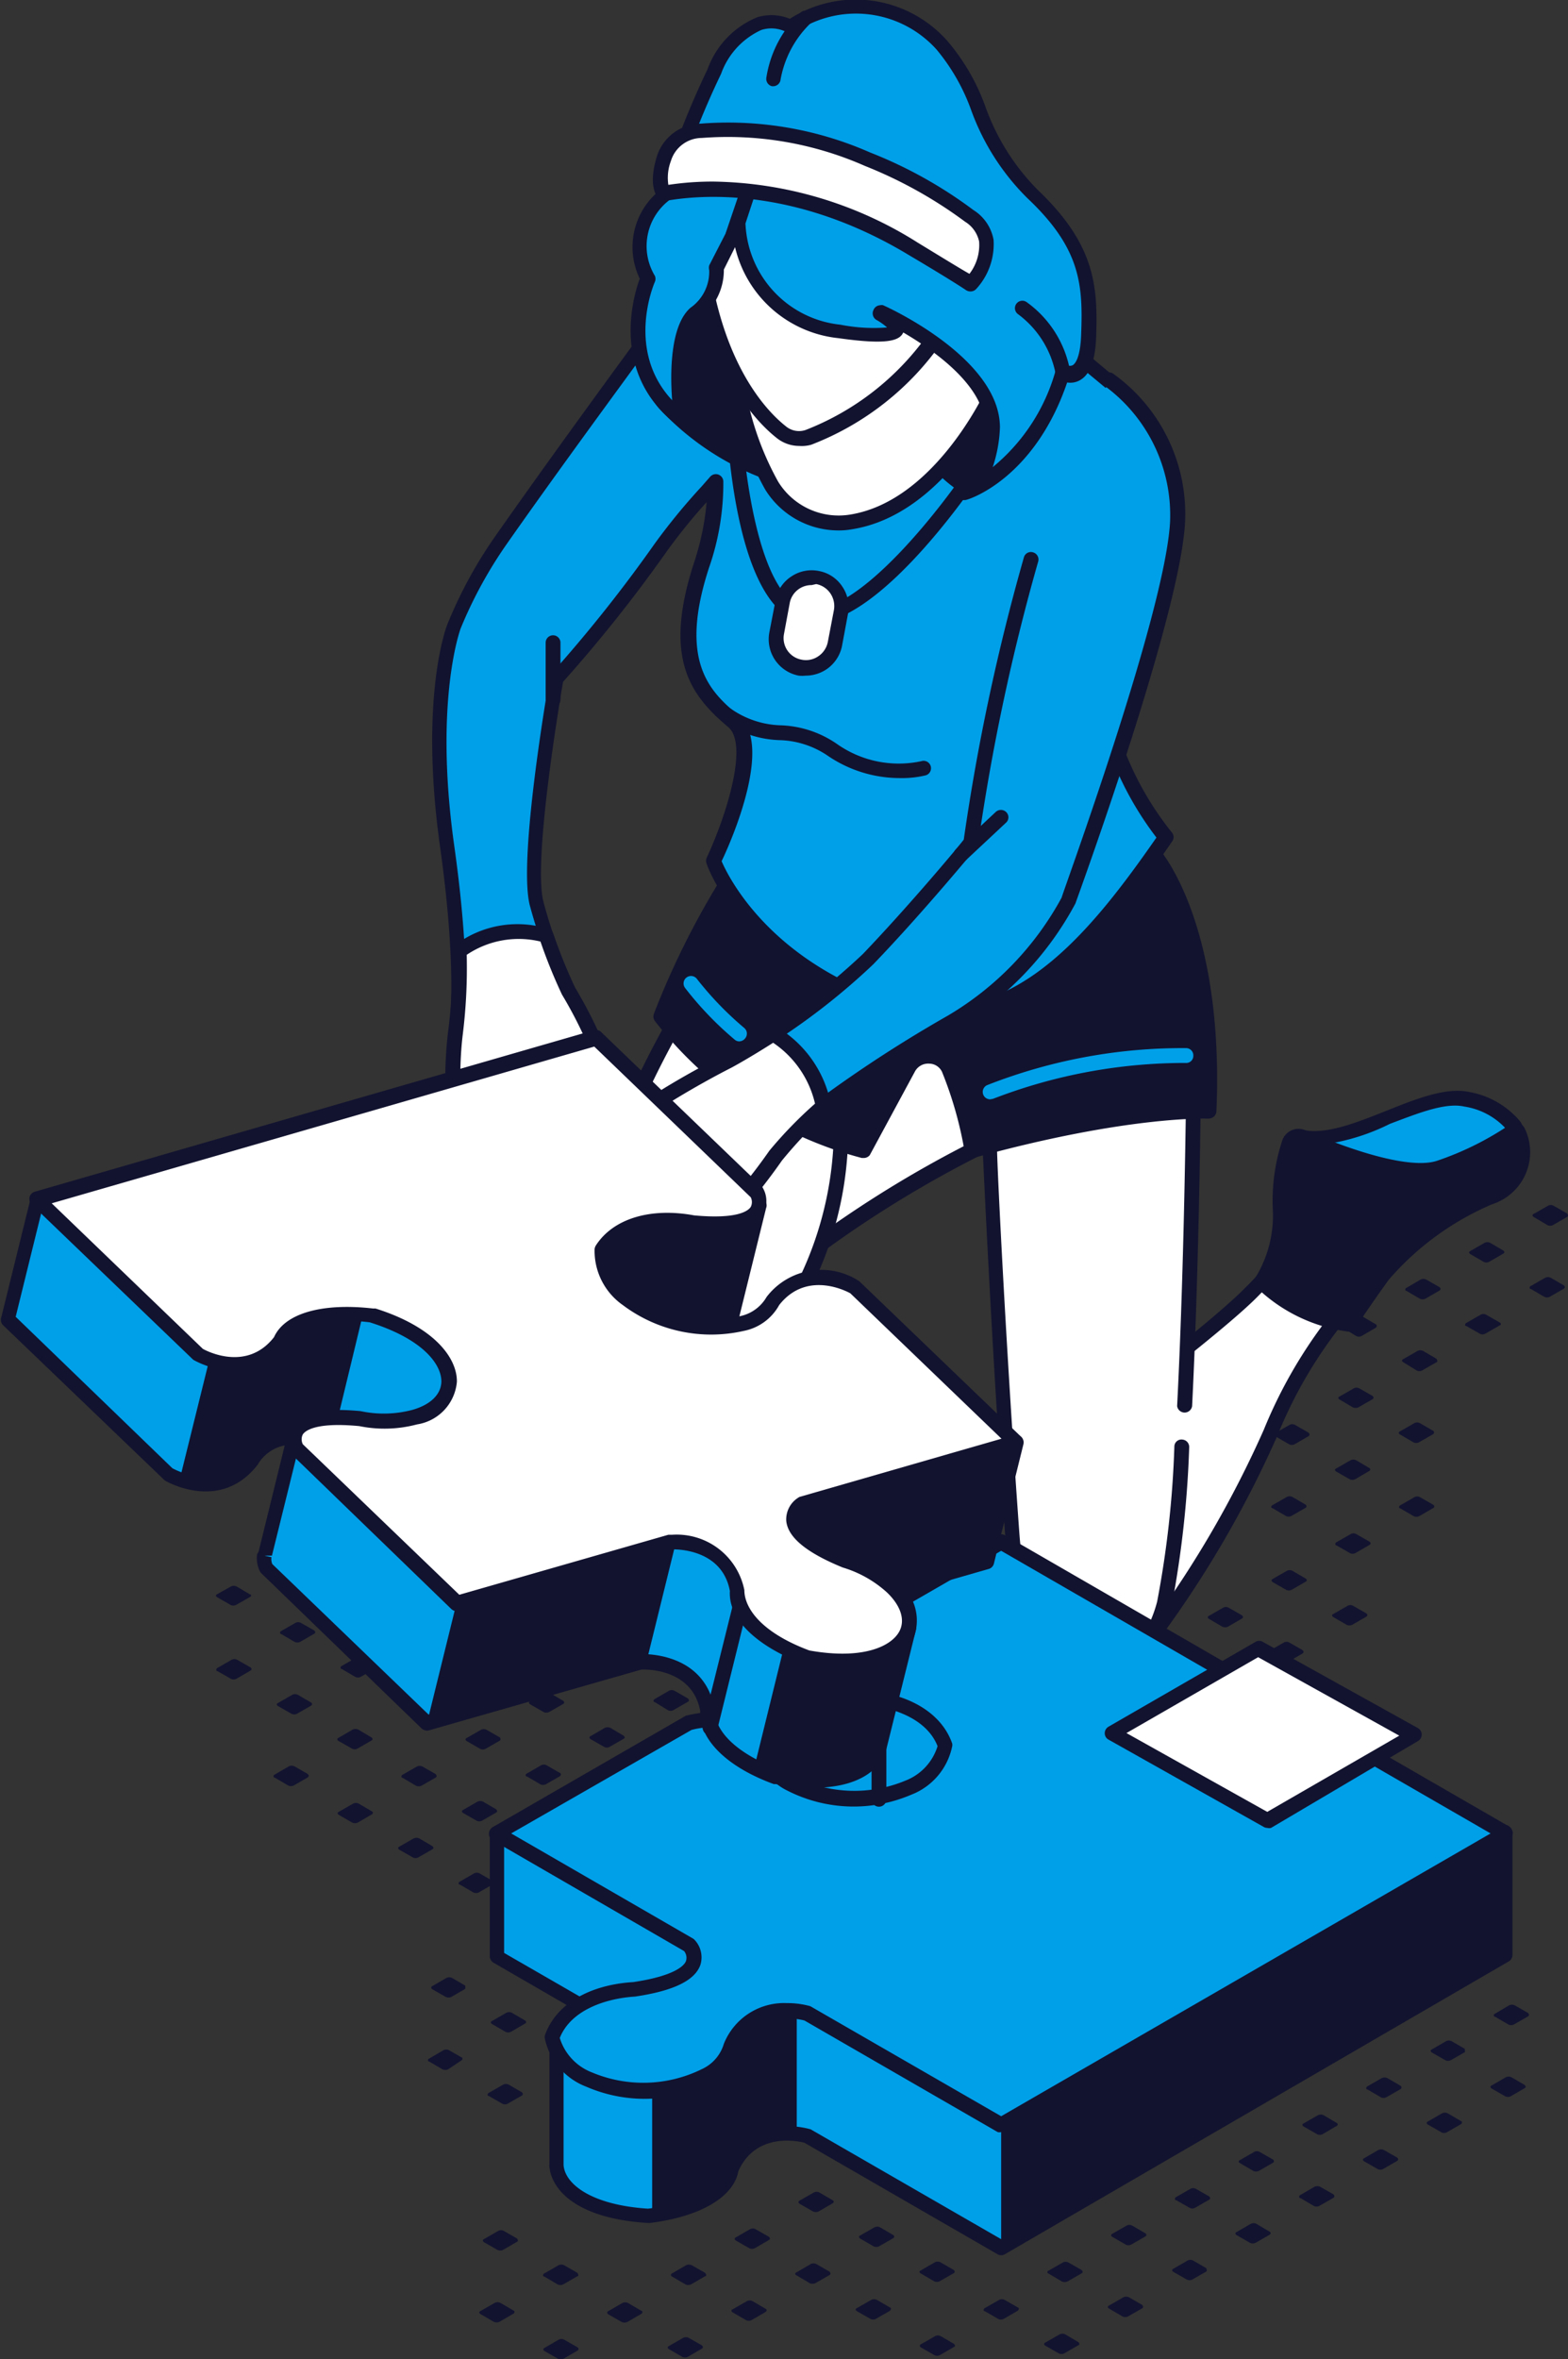 <svg xmlns="http://www.w3.org/2000/svg" width="90.98" height="136.81" viewBox="0 0 90.98 136.81"><rect x="0" y="0" width="90.98" height="136.81" fill="#333333" stroke="none"/><defs><style>.cls-1{fill:#12132f;}.cls-2{fill:#00a0e9;}.cls-3{fill:#fff;}</style></defs><g id="レイヤー_2" data-name="レイヤー 2"><g id="レイヤー_1-2" data-name="レイヤー 1"><path class="cls-1" d="M48.31,127.77l-.81.47a.39.39,0,0,1-.33,0l-.77-.44c-.09-.06-.1-.14,0-.19l.82-.47a.36.36,0,0,1,.32,0l.77.45C48.39,127.63,48.4,127.72,48.31,127.77Z"/><path class="cls-1" d="M44.61,129.9l-.81.47a.35.35,0,0,1-.33,0l-.77-.44c-.09-.06-.1-.14,0-.19l.82-.47a.33.33,0,0,1,.32,0l.77.44C44.69,129.77,44.7,129.85,44.61,129.9Z"/><path class="cls-1" d="M51.83,129.79l-.82.47a.35.35,0,0,1-.33,0l-.76-.44c-.1-.06-.11-.14,0-.19l.82-.47a.36.36,0,0,1,.32,0l.77.45C51.9,129.66,51.91,129.75,51.83,129.79Z"/><path class="cls-1" d="M48.13,131.93l-.82.47a.38.38,0,0,1-.33,0l-.76-.45c-.1-.05-.11-.14,0-.18l.82-.48a.36.36,0,0,1,.32,0l.77.44C48.2,131.8,48.21,131.88,48.13,131.93Z"/><path class="cls-1" d="M55.34,131.82l-.82.47a.36.36,0,0,1-.32,0l-.77-.45c-.1-.05-.11-.14,0-.18l.81-.47a.35.35,0,0,1,.33,0l.76.44C55.41,131.69,55.42,131.77,55.34,131.82Z"/><path class="cls-1" d="M51.64,134l-.82.47a.33.33,0,0,1-.32,0l-.77-.44c-.1-.05-.11-.14,0-.19l.82-.47a.35.35,0,0,1,.33,0l.76.44C51.71,133.83,51.72,133.91,51.64,134Z"/><path class="cls-1" d="M27,115.33l-.81.47a.39.39,0,0,1-.33,0l-.77-.44c-.09-.06-.1-.14,0-.19l.81-.47a.38.38,0,0,1,.33,0l.77.45C27,115.19,27,115.28,27,115.33Z"/><path class="cls-1" d="M30.46,117.35l-.81.47a.35.35,0,0,1-.33,0l-.76-.44c-.1-.06-.11-.14,0-.19l.82-.47a.36.36,0,0,1,.32,0l.77.45C30.54,117.22,30.55,117.31,30.46,117.35Z"/><path class="cls-1" d="M26.76,119.49,26,120a.38.38,0,0,1-.33,0l-.76-.45c-.1,0-.11-.14,0-.18l.82-.48a.36.36,0,0,1,.32,0l.77.44C26.84,119.36,26.85,119.44,26.76,119.49Z"/><path class="cls-1" d="M30.28,121.52l-.82.47a.33.33,0,0,1-.32,0l-.77-.44c-.1,0-.11-.14,0-.19l.82-.47a.35.35,0,0,1,.33,0l.76.44C30.35,121.39,30.36,121.47,30.28,121.52Z"/><path class="cls-1" d="M59.05,134l-.81.47a.35.35,0,0,1-.33,0l-.76-.44c-.1,0-.11-.14,0-.19l.82-.47a.33.33,0,0,1,.32,0l.77.44C59.13,133.83,59.14,133.92,59.05,134Z"/><path class="cls-1" d="M55.35,136.1l-.81.47a.35.35,0,0,1-.33,0l-.77-.44c-.09-.06-.1-.14,0-.19l.82-.47a.36.36,0,0,1,.32,0l.77.45C55.43,136,55.44,136.06,55.35,136.1Z"/><path class="cls-1" d="M62.76,131.83l-.82.47a.38.38,0,0,1-.33,0l-.76-.45c-.1-.05-.11-.14,0-.18l.82-.47a.33.33,0,0,1,.32,0l.77.44C62.83,131.7,62.84,131.78,62.76,131.83Z"/><path class="cls-1" d="M66.46,129.69l-.82.47a.35.35,0,0,1-.33,0l-.76-.44c-.1-.06-.11-.14,0-.19l.82-.47a.36.36,0,0,1,.32,0l.77.45C66.53,129.56,66.54,129.65,66.46,129.69Z"/><path class="cls-1" d="M70.16,127.56l-.82.47a.33.33,0,0,1-.32,0l-.77-.44c-.1,0-.11-.14,0-.19l.82-.47a.33.33,0,0,1,.32,0l.77.44C70.23,127.43,70.24,127.51,70.16,127.56Z"/><path class="cls-1" d="M73.86,125.42l-.82.47a.36.36,0,0,1-.32,0l-.77-.45c-.1-.05-.11-.13,0-.18l.82-.47a.33.33,0,0,1,.32,0l.77.44C73.93,125.29,73.94,125.37,73.86,125.42Z"/><path class="cls-1" d="M77.56,123.28l-.82.48a.36.36,0,0,1-.32,0l-.77-.44c-.1-.06-.11-.14,0-.19l.82-.47a.38.38,0,0,1,.33,0l.76.45C77.63,123.15,77.64,123.24,77.56,123.28Z"/><path class="cls-1" d="M81.26,121.15l-.82.47a.36.36,0,0,1-.32,0l-.77-.45c-.1,0-.11-.14,0-.19l.82-.47a.39.39,0,0,1,.33,0l.76.44C81.33,121,81.34,121.1,81.26,121.15Z"/><path class="cls-1" d="M85,119l-.82.47a.36.36,0,0,1-.32,0l-.77-.44c-.1-.06-.11-.14,0-.19l.81-.47a.35.35,0,0,1,.33,0l.76.44C85,118.88,85,119,85,119Z"/><path class="cls-1" d="M62.57,136l-.82.47a.36.36,0,0,1-.32,0l-.77-.44c-.1-.06-.11-.14,0-.19l.82-.47a.38.38,0,0,1,.33,0l.76.45C62.64,135.86,62.65,136,62.57,136Z"/><path class="cls-1" d="M66.27,133.86l-.82.47a.36.36,0,0,1-.32,0l-.77-.45c-.1-.05-.11-.14,0-.19l.82-.47a.39.39,0,0,1,.33,0l.76.44C66.34,133.73,66.35,133.81,66.27,133.86Z"/><path class="cls-1" d="M70,131.72l-.82.47a.36.36,0,0,1-.32,0l-.77-.44c-.1-.06-.11-.14,0-.19l.81-.47a.35.35,0,0,1,.33,0l.76.44C70,131.59,70.05,131.67,70,131.72Z"/><path class="cls-1" d="M30,130l-.81.47a.38.38,0,0,1-.33,0l-.77-.44c-.09-.06-.1-.14,0-.19l.82-.47a.33.33,0,0,1,.32,0l.77.44C30.06,129.87,30.07,130,30,130Z"/><path class="cls-1" d="M33.5,132l-.82.47a.38.38,0,0,1-.33,0l-.76-.45c-.1,0-.11-.14,0-.19l.82-.47a.36.36,0,0,1,.32,0l.77.44C33.57,131.9,33.58,132,33.5,132Z"/><path class="cls-1" d="M29.79,134.17l-.81.47a.39.39,0,0,1-.33,0l-.76-.44c-.1-.06-.11-.14,0-.19l.82-.47a.36.36,0,0,1,.32,0l.77.45C29.87,134,29.88,134.12,29.79,134.17Z"/><path class="cls-1" d="M37.21,134.18l-.81.47a.39.39,0,0,1-.33,0l-.77-.44c-.09-.06-.1-.14,0-.19l.81-.47a.38.38,0,0,1,.33,0l.77.45C37.29,134,37.3,134.13,37.21,134.18Z"/><path class="cls-1" d="M33.51,136.31l-.81.47a.38.38,0,0,1-.33,0l-.77-.44c-.09-.06-.1-.14,0-.19l.81-.47a.35.35,0,0,1,.33,0l.77.44C33.58,136.18,33.6,136.26,33.51,136.31Z"/><path class="cls-1" d="M40.91,132l-.81.47a.38.38,0,0,1-.33,0l-.77-.45c-.09-.05-.1-.14,0-.19l.81-.47a.39.39,0,0,1,.33,0l.77.44C41,131.91,41,132,40.91,132Z"/><path class="cls-1" d="M40.72,136.2l-.81.47a.35.35,0,0,1-.33,0l-.76-.44c-.1-.06-.11-.14,0-.19l.82-.47a.36.36,0,0,1,.32,0l.77.44C40.8,136.07,40.81,136.15,40.72,136.2Z"/><path class="cls-1" d="M44.42,134.07l-.81.47a.35.35,0,0,1-.33,0l-.76-.44c-.1-.06-.11-.14,0-.19l.82-.47a.36.36,0,0,1,.32,0l.77.45C44.5,133.93,44.51,134,44.42,134.07Z"/><path class="cls-1" d="M73.67,129.59l-.82.47a.36.36,0,0,1-.32,0l-.77-.44c-.1-.06-.11-.14,0-.19l.81-.47a.38.38,0,0,1,.33,0l.76.45C73.74,129.45,73.75,129.54,73.67,129.59Z"/><path class="cls-1" d="M77.37,127.45l-.82.47a.36.36,0,0,1-.32,0l-.77-.45c-.1,0-.11-.14,0-.19l.81-.47a.39.39,0,0,1,.33,0l.77.44C77.44,127.32,77.45,127.4,77.37,127.45Z"/><path class="cls-1" d="M81.07,125.31l-.82.47a.33.33,0,0,1-.32,0l-.77-.44c-.1-.06-.11-.14,0-.19l.81-.47a.38.38,0,0,1,.33,0l.77.44C81.14,125.18,81.15,125.26,81.07,125.31Z"/><path class="cls-1" d="M84.77,123.18l-.82.47a.33.33,0,0,1-.32,0l-.77-.44c-.1-.06-.11-.14,0-.19l.81-.47a.38.38,0,0,1,.33,0l.77.45C84.84,123,84.85,123.13,84.77,123.18Z"/><path class="cls-1" d="M88.66,116.93l-.82.47a.36.36,0,0,1-.32,0l-.77-.45c-.1,0-.11-.14,0-.18l.81-.48a.39.39,0,0,1,.33,0l.77.44C88.73,116.8,88.74,116.88,88.66,116.93Z"/><path class="cls-1" d="M88.47,121.09l-.81.47a.35.35,0,0,1-.33,0l-.77-.44c-.1-.06-.11-.14,0-.19l.81-.47a.38.38,0,0,1,.33,0l.77.45C88.54,121,88.55,121.05,88.47,121.09Z"/><path class="cls-1" d="M79.82,77l-.81.47a.35.35,0,0,1-.33,0L77.91,77c-.09-.06-.1-.14,0-.19l.82-.47a.36.36,0,0,1,.32,0l.77.45C79.9,76.84,79.91,76.93,79.82,77Z"/><path class="cls-1" d="M83.52,74.84l-.81.47a.38.38,0,0,1-.33,0l-.77-.45c-.09,0-.1-.14,0-.18l.82-.48a.36.36,0,0,1,.32,0l.77.44C83.6,74.71,83.61,74.79,83.52,74.84Z"/><path class="cls-1" d="M87.22,72.7l-.81.47a.35.35,0,0,1-.33,0l-.76-.44c-.1-.06-.11-.14,0-.19l.82-.47a.36.36,0,0,1,.32,0l.77.45C87.3,72.57,87.31,72.66,87.22,72.7Z"/><path class="cls-1" d="M90.93,70.57l-.82.47a.35.35,0,0,1-.33,0L89,70.58c-.1-.06-.11-.14,0-.19l.82-.47a.33.33,0,0,1,.32,0l.77.44C91,70.43,91,70.52,90.93,70.57Z"/><path class="cls-1" d="M75.93,83.28l-.81.47a.35.35,0,0,1-.33,0L74,83.29c-.1-.06-.11-.14,0-.19l.82-.47a.33.33,0,0,1,.32,0l.77.44C76,83.14,76,83.23,75.93,83.28Z"/><path class="cls-1" d="M79.64,81.14l-.82.47a.38.38,0,0,1-.33,0l-.76-.45c-.1-.05-.11-.14,0-.18l.82-.47a.33.33,0,0,1,.32,0l.77.44C79.71,81,79.72,81.09,79.64,81.14Z"/><path class="cls-1" d="M83.34,79l-.82.47a.35.35,0,0,1-.33,0L81.43,79c-.1-.06-.11-.14,0-.19l.82-.47a.36.36,0,0,1,.32,0l.77.45C83.41,78.87,83.42,79,83.34,79Z"/><path class="cls-1" d="M87,76.87l-.82.47a.33.33,0,0,1-.32,0l-.77-.44c-.1,0-.11-.14,0-.19l.82-.47a.33.33,0,0,1,.32,0l.77.44C87.11,76.74,87.12,76.82,87,76.87Z"/><path class="cls-1" d="M90.74,74.73l-.82.47a.36.36,0,0,1-.32,0l-.77-.45c-.1,0-.11-.14,0-.18l.82-.47a.35.35,0,0,1,.33,0l.76.44C90.81,74.6,90.82,74.68,90.74,74.73Z"/><path class="cls-1" d="M75.75,87.44l-.82.47a.36.36,0,0,1-.32,0l-.77-.45c-.1,0-.11-.13,0-.18l.82-.47a.35.35,0,0,1,.33,0l.76.44C75.82,87.31,75.83,87.39,75.75,87.44Z"/><path class="cls-1" d="M79.45,85.3l-.82.48a.36.36,0,0,1-.32,0l-.77-.44c-.1-.06-.11-.14,0-.19l.82-.47a.38.38,0,0,1,.33,0l.76.45C79.52,85.17,79.53,85.26,79.45,85.3Z"/><path class="cls-1" d="M83.15,83.17l-.82.47a.36.36,0,0,1-.32,0l-.77-.45c-.1-.05-.11-.14,0-.19l.82-.47a.35.35,0,0,1,.33,0l.76.44C83.22,83,83.23,83.12,83.15,83.17Z"/><path class="cls-1" d="M72.06,93.86l-.81.47a.38.38,0,0,1-.33,0l-.77-.45c-.09-.05-.1-.14,0-.18l.82-.47a.33.33,0,0,1,.32,0l.77.44C72.14,93.73,72.15,93.81,72.06,93.86Z"/><path class="cls-1" d="M75.76,91.72l-.81.47a.35.35,0,0,1-.33,0l-.77-.44c-.09-.06-.1-.14,0-.19l.82-.47a.36.36,0,0,1,.32,0l.77.45C75.84,91.59,75.85,91.68,75.76,91.72Z"/><path class="cls-1" d="M79.46,89.59l-.81.47a.35.35,0,0,1-.33,0l-.77-.44c-.09,0-.1-.14,0-.19l.82-.47a.33.33,0,0,1,.32,0l.77.44C79.54,89.45,79.55,89.54,79.46,89.59Z"/><path class="cls-1" d="M83.16,87.45l-.81.47a.38.38,0,0,1-.33,0l-.77-.45c-.09,0-.1-.14,0-.18l.82-.47a.33.33,0,0,1,.32,0l.77.44C83.24,87.32,83.25,87.4,83.16,87.45Z"/><path class="cls-1" d="M75.57,95.89l-.81.47a.38.38,0,0,1-.33,0l-.76-.45c-.1-.05-.11-.14,0-.19l.82-.47a.33.33,0,0,1,.32,0l.77.44C75.65,95.76,75.66,95.84,75.57,95.89Z"/><path class="cls-1" d="M79.28,93.75l-.82.47a.38.38,0,0,1-.33,0l-.76-.44c-.1-.06-.11-.14,0-.19l.82-.47a.33.33,0,0,1,.32,0l.77.44C79.35,93.62,79.36,93.7,79.28,93.75Z"/><path class="cls-1" d="M14.52,92.6l-.82.47a.36.36,0,0,1-.32,0l-.77-.44c-.1-.06-.11-.14,0-.19L13.4,92a.38.38,0,0,1,.33,0l.76.45C14.59,92.46,14.6,92.55,14.52,92.6Z"/><path class="cls-1" d="M14.53,96.88l-.81.47a.35.35,0,0,1-.33,0l-.77-.44c-.09,0-.1-.14,0-.19l.82-.47a.33.33,0,0,1,.32,0l.77.44C14.61,96.75,14.62,96.83,14.53,96.88Z"/><path class="cls-1" d="M18.23,94.74l-.81.47a.38.38,0,0,1-.33,0l-.77-.45c-.09,0-.1-.14,0-.18l.82-.47a.33.33,0,0,1,.32,0l.77.44C18.31,94.61,18.32,94.69,18.23,94.74Z"/><path class="cls-1" d="M18.05,98.91l-.82.47a.36.36,0,0,1-.32,0l-.77-.44c-.1-.06-.11-.14,0-.19l.82-.47a.36.36,0,0,1,.32,0l.77.45C18.12,98.77,18.13,98.86,18.05,98.91Z"/><path class="cls-1" d="M21.75,96.77l-.82.47a.36.36,0,0,1-.32,0l-.77-.45c-.1,0-.11-.14,0-.19l.82-.47a.36.36,0,0,1,.32,0l.77.44C21.82,96.64,21.83,96.72,21.75,96.77Z"/><path class="cls-1" d="M17.86,103.07l-.82.47a.36.36,0,0,1-.32,0l-.77-.45c-.1,0-.11-.14,0-.19l.81-.47a.39.39,0,0,1,.33,0l.76.44C17.93,102.94,17.94,103,17.86,103.07Z"/><path class="cls-1" d="M21.56,100.93l-.82.47a.33.33,0,0,1-.32,0l-.77-.44c-.1-.06-.11-.14,0-.19l.81-.47a.38.38,0,0,1,.33,0l.76.45C21.63,100.8,21.64,100.88,21.56,100.93Z"/><path class="cls-1" d="M21.57,105.22l-.81.47a.39.39,0,0,1-.33,0l-.76-.44c-.1-.06-.11-.14,0-.19l.82-.47a.36.36,0,0,1,.32,0l.77.45C21.65,105.08,21.66,105.17,21.57,105.22Z"/><path class="cls-1" d="M25.28,103.08l-.82.47a.38.38,0,0,1-.33,0l-.76-.45c-.1,0-.11-.14,0-.19l.82-.47a.36.36,0,0,1,.32,0l.77.44C25.35,103,25.36,103,25.28,103.08Z"/><path class="cls-1" d="M29,100.94l-.82.47a.35.35,0,0,1-.33,0l-.76-.44c-.1-.06-.11-.14,0-.19l.82-.47a.36.36,0,0,1,.32,0l.77.44C29.05,100.81,29.06,100.89,29,100.94Z"/><path class="cls-1" d="M32.68,98.81l-.82.47a.36.36,0,0,1-.32,0l-.77-.44c-.1-.06-.11-.14,0-.19l.82-.47a.36.36,0,0,1,.32,0l.77.45C32.75,98.67,32.76,98.76,32.68,98.81Z"/><path class="cls-1" d="M25.09,107.24l-.82.47a.33.33,0,0,1-.32,0l-.77-.44c-.1-.06-.11-.14,0-.19l.82-.47a.38.38,0,0,1,.33,0l.76.45C25.16,107.11,25.17,107.2,25.09,107.24Z"/><path class="cls-1" d="M28.79,105.11l-.82.47a.33.33,0,0,1-.32,0l-.77-.44c-.1-.06-.11-.14,0-.19l.82-.47a.35.35,0,0,1,.33,0l.76.44C28.86,105,28.87,105.06,28.79,105.11Z"/><path class="cls-1" d="M32.49,103l-.82.47a.36.36,0,0,1-.32,0l-.77-.45c-.1,0-.11-.14,0-.18l.81-.47a.35.35,0,0,1,.33,0l.76.44C32.56,102.84,32.57,102.92,32.49,103Z"/><path class="cls-1" d="M36.19,100.83l-.82.47a.33.33,0,0,1-.32,0l-.77-.44c-.1-.06-.11-.14,0-.19l.81-.47a.38.38,0,0,1,.33,0l.76.45C36.26,100.7,36.27,100.79,36.19,100.83Z"/><path class="cls-1" d="M39.89,98.7l-.82.47a.33.33,0,0,1-.32,0L38,98.71c-.1,0-.11-.14,0-.19l.81-.47a.35.35,0,0,1,.33,0l.77.44C40,98.57,40,98.65,39.89,98.7Z"/><path class="cls-1" d="M28.6,109.27l-.82.47a.36.36,0,0,1-.32,0l-.77-.45c-.1,0-.11-.14,0-.18l.81-.47a.35.35,0,0,1,.33,0l.77.44C28.67,109.14,28.68,109.22,28.6,109.27Z"/><path class="cls-1" d="M32.3,107.13l-.82.48a.36.36,0,0,1-.32,0l-.77-.44c-.1-.06-.11-.14,0-.19l.81-.47a.38.38,0,0,1,.33,0l.77.45C32.37,107,32.38,107.09,32.3,107.13Z"/><path class="cls-2" d="M87.83,66.14a.75.75,0,0,0,0-.91,4.63,4.63,0,0,0-2.7-1.48c-2.52-.57-6.76,2.78-9.62,2.21l-.25.15.12.24,1.39,2.11,5.5.55,4.43-1.45Z"/><path class="cls-1" d="M82.28,69.44h0l-5.5-.55a.46.46,0,0,1-.31-.19l-1.55-2.41a.43.43,0,0,1,.17-.55l.25-.15a.4.4,0,0,1,.3-.06c1.34.27,3.1-.44,4.81-1.12s3.46-1.39,4.83-1.08A5,5,0,0,1,88.18,65a1.17,1.17,0,0,1,0,1.44h0l-1.12,1.43a.41.41,0,0,1-.21.14l-4.43,1.45A.3.3,0,0,1,82.28,69.44ZM77,68.05l5.2.52,4.22-1.38,1-1.32a.3.3,0,0,0,0-.37,4.13,4.13,0,0,0-2.45-1.33c-1.11-.25-2.67.38-4.32,1A12.29,12.29,0,0,1,76,66.45Z"/><path class="cls-3" d="M56.41,66.72A66,66,0,0,0,45.8,73.48c-4.23,3.55-.91-5-.91-5s7.44-9.41,7.78-9.52,4.78,0,4.78,0l.64,2.27Z"/><path class="cls-1" d="M44.23,74.77a.91.91,0,0,1-.54-.17c-1.16-.83.17-4.68.8-6.3a.39.39,0,0,1,.06-.11c7.52-9.5,7.83-9.61,8-9.66a45.29,45.29,0,0,1,4.93,0,.43.43,0,0,1,.4.31l.64,2.27a.36.36,0,0,1,0,.25l-1.68,5.51a.41.41,0,0,1-.22.26,65.51,65.51,0,0,0-10.52,6.7A3.46,3.46,0,0,1,44.23,74.77Zm1-6.1c-1,2.7-1.42,5-1.08,5.23,0,0,.3.11,1.34-.75a66,66,0,0,1,10.52-6.73l1.59-5.21-.52-1.85c-1.85,0-3.81-.06-4.27,0C52.19,60,47.92,65.33,45.27,68.67Z"/><path class="cls-3" d="M66.1,94.31a.61.61,0,0,0,1.06.14,61.5,61.5,0,0,0,6.57-11.36,26.28,26.28,0,0,1,6.53-9.5L74.88,72a13,13,0,0,1-2.29,3c-1.6,1.61-6.08,5-6.08,5l-2.62,8.7Z"/><path class="cls-1" d="M66.68,95.13h-.14a1.05,1.05,0,0,1-.84-.65h0l-2.21-5.61a.45.45,0,0,1,0-.28l2.62-8.7a.44.44,0,0,1,.15-.22c.05,0,4.48-3.44,6-5a12.51,12.51,0,0,0,2.21-2.86.44.44,0,0,1,.51-.23l5.38,1.61a.42.42,0,0,1,.3.33.43.43,0,0,1-.15.41,26.23,26.23,0,0,0-6.4,9.34A61.76,61.76,0,0,1,67.51,94.7,1,1,0,0,1,66.68,95.13Zm-.18-1a.18.18,0,0,0,.15.11.14.14,0,0,0,.16-.07,61,61,0,0,0,6.52-11.26,27.61,27.61,0,0,1,6.07-9.14L75.09,72.5a14.9,14.9,0,0,1-2.2,2.77c-1.48,1.48-5.3,4.44-6,5l-2.54,8.42Z"/><path class="cls-3" d="M68.77,81.51c.41-8.08.49-17.07.49-17.07S58,63.7,58.09,64a13.53,13.53,0,0,1-.64,2.44s.49,11.26,1.29,22.37,7.48,9.61,8.89,4.12a61,61,0,0,0,1-9Z"/><path class="cls-1" d="M63.43,97.57h-.3c-2.64-.24-4.45-3.5-4.82-8.71-.8-11-1.29-22.27-1.3-22.38a.41.41,0,0,1,0-.16,14.2,14.2,0,0,0,.62-2.24.39.39,0,0,1,.1-.35c.18-.21.38-.45,11.53.29a.41.41,0,0,1,.4.43c0,.09-.09,9.09-.49,17.09a.44.44,0,0,1-.87,0c.36-7,.47-14.8.5-16.65-3.63-.23-9-.53-10.34-.47a15.05,15.05,0,0,1-.61,2.14c0,1,.53,11.79,1.29,22.27.34,4.76,1.85,7.72,4,7.92,1.73.17,3.38-1.48,4-3.87a57.59,57.59,0,0,0,1-9,.41.41,0,0,1,.46-.4.43.43,0,0,1,.4.46,59.51,59.51,0,0,1-1,9.1C67.36,95.72,65.45,97.57,63.43,97.57Z"/><path class="cls-3" d="M48.8,66.36a20.33,20.33,0,0,1-3.91,11.12c-4,5.61-4.53,8.24-7.65,9.85s-5.14.91-5.78-1.26C31.13,85,32,80.14,33,75.58a58.08,58.08,0,0,1,6.1-16.14l1-1.76,8.62,7Z"/><path class="cls-1" d="M34.21,88.64a3.51,3.51,0,0,1-1.36-.26A3.27,3.27,0,0,1,31,86.19c-.11-.36-.43-1.46,1.55-10.7a58.74,58.74,0,0,1,6.14-16.26l1-1.76a.42.42,0,0,1,.29-.21.39.39,0,0,1,.36.09l8.61,7a.45.45,0,0,1,.16.31l.09,1.69v0a20.49,20.49,0,0,1-4,11.38c-1.35,1.9-2.32,3.47-3.1,4.74-1.58,2.57-2.54,4.13-4.7,5.24A7.19,7.19,0,0,1,34.21,88.64Zm6-30.3-.73,1.31a57.6,57.6,0,0,0-6.06,16c-1.68,7.85-1.7,9.81-1.56,10.27a2.39,2.39,0,0,0,1.32,1.64c.93.4,2.27.18,3.85-.64,2-1,2.81-2.39,4.37-4.92.78-1.28,1.76-2.87,3.13-4.79a20.16,20.16,0,0,0,3.83-10.86l-.08-1.49Z"/><path class="cls-1" d="M67,49.54s3.65,4.13,3.2,14.89c0,0-4.58-.22-13.74,2.29a22.52,22.52,0,0,0-1.36-4.79,1.32,1.32,0,0,0-2.35,0l-2.61,4.83a22.14,22.14,0,0,1-11.77-7.78,47.27,47.27,0,0,1,3.78-7.6c2.1-3.24,7.59-4,7.59-4Z"/><path class="cls-1" d="M50.09,67.15H50a22.41,22.41,0,0,1-12-7.94.45.45,0,0,1-.06-.42,47.58,47.58,0,0,1,3.81-7.69C43.92,47.74,49.41,47,49.64,47h.11L67,49.11a.42.42,0,0,1,.27.14c.15.18,3.77,4.39,3.31,15.2a.47.47,0,0,1-.14.3.55.55,0,0,1-.31.12c-.06,0-4.64-.2-13.61,2.27a.45.45,0,0,1-.34,0,.44.44,0,0,1-.2-.3,22.12,22.12,0,0,0-1.32-4.68.83.83,0,0,0-.75-.48.87.87,0,0,0-.83.47l-2.61,4.83A.44.44,0,0,1,50.09,67.15ZM38.82,58.87a22.15,22.15,0,0,0,11,7.36l2.45-4.54a1.73,1.73,0,0,1,1.62-.93,1.7,1.7,0,0,1,1.5,1,20.87,20.87,0,0,1,1.31,4.44c7.37-2,11.66-2.18,13-2.18.31-9.19-2.46-13.32-3-14l-17-2.14c-.56.09-5.38.9-7.24,3.76A45.51,45.51,0,0,0,38.82,58.87Z"/><path class="cls-2" d="M25.93,49.09c-1.23-8.7.41-12.81.41-12.81A25.55,25.55,0,0,1,29,31.43c3.53-5.07,8.1-11.25,8.1-11.25l2.85-.43s2.87.46,3.9,2.18l16.32-3.35,5.2,4.34L65,25.75s-2,9.15-1.14,14.34a18.21,18.21,0,0,0,3.74,8.47c-4.73,6.87-9.62,12.36-17,9.54s-9.25-8.17-9.25-8.17,3-6.48,1.15-8.08-3.68-3.48-1.86-9.05A14.4,14.4,0,0,0,41.49,28a44.37,44.37,0,0,0-3.18,3.82,82.53,82.53,0,0,1-6,7.6s-1.84,10.41-1.16,13.05a31,31,0,0,0,1.84,5s3.32,5.5,2.07,7S32.52,64,32.52,64s-.11-.05-.11.11c0,1.06-.48,5.12-3.89,4.21-2.58-.69-2.1-8.37-2.1-8.37S27,57,25.93,49.09Z"/><path class="cls-1" d="M29.45,68.89a4,4,0,0,1-1-.15c-2.84-.75-2.47-8-2.42-8.81,0-.09.58-3.12-.49-10.78-1.23-8.72.37-12.86.44-13a25.68,25.68,0,0,1,2.67-4.93c3.5-5,8.06-11.2,8.11-11.27a.46.46,0,0,1,.28-.17l2.86-.43a.29.29,0,0,1,.13,0c.12,0,2.8.47,4,2.13l16-3.29a.42.42,0,0,1,.37.09l5.19,4.34a.42.42,0,0,1,.16.38l-.31,2.83c0,.13-2,9.17-1.15,14.22A18,18,0,0,0,68,48.28a.42.42,0,0,1,0,.53c-4.52,6.56-9.6,12.72-17.49,9.69C43,55.64,41.06,50.3,41,50.08a.42.42,0,0,1,0-.33c1.12-2.39,2.45-6.56,1.26-7.58-2.1-1.78-3.84-3.86-2-9.51A15.28,15.28,0,0,0,41,29.12,32.52,32.52,0,0,0,38.67,32a83.45,83.45,0,0,1-6,7.54c-.2,1.17-1.75,10.38-1.14,12.75a29.52,29.52,0,0,0,1.81,4.95c.56.93,3.39,5.81,2,7.45a1.73,1.73,0,0,1-1.45.72,2.06,2.06,0,0,1-1.16-.51,5.17,5.17,0,0,1-1.65,3.44A2.77,2.77,0,0,1,29.45,68.89Zm7.86-48.31c-.71,1-4.79,6.51-8,11.1a25.33,25.33,0,0,0-2.58,4.76S25.17,40.57,26.35,49h0c1.11,7.85.52,10.89.49,11-.16,2.78.16,7.44,1.79,7.87a2.18,2.18,0,0,0,2-.25c1.2-.88,1.35-3.11,1.36-3.55a.55.55,0,0,1,.25-.47.62.62,0,0,1,.48,0,.38.38,0,0,1,.18.15,1.83,1.83,0,0,0,1.1.8.92.92,0,0,0,.74-.41c.73-.87-.8-4.31-2.11-6.48a31.47,31.47,0,0,1-1.89-5.16c-.69-2.69,1.07-12.8,1.15-13.23a.36.36,0,0,1,.11-.21,83.14,83.14,0,0,0,6-7.55,36.36,36.36,0,0,1,2.71-3.3l.5-.57a.44.44,0,0,1,.47-.12.44.44,0,0,1,.29.4,14.84,14.84,0,0,1-.83,5c-1.82,5.57.15,7.24,1.73,8.59,2,1.66-.41,7.21-1,8.43.38.88,2.55,5.3,8.93,7.75,7.21,2.76,12-2.93,16.3-9.12a18.76,18.76,0,0,1-3.63-8.42C62.62,35,64.53,26,64.61,25.66l.27-2.56L60,19.05,43.9,22.36a.44.44,0,0,1-.46-.21c-.83-1.39-3.11-1.89-3.52-2Z"/><path class="cls-1" d="M55.9,28.12s-2.45-1.57-1.63-2.69a9,9,0,0,1,3-2.05L57.45,26Z"/><path class="cls-1" d="M55.9,28.55a.42.42,0,0,1-.24-.07c-.18-.11-1.76-1.15-2-2.29a1.32,1.32,0,0,1,.24-1A9.35,9.35,0,0,1,57.11,23a.41.41,0,0,1,.4,0,.42.42,0,0,1,.2.34L57.88,26a.47.47,0,0,1-.09.28l-1.55,2.13A.42.42,0,0,1,55.9,28.55Zm1-4.5a6.89,6.89,0,0,0-2.27,1.64.41.41,0,0,0-.08.34,3.26,3.26,0,0,0,1.26,1.49L57,25.87Z"/><path class="cls-1" d="M44.26,27.25a15.79,15.79,0,0,1-5.69-3.87c-2.24-2.59,1.74-6.85,1.82-6.91s3.15,1.2,3.15,1.2,1.29,3.15,1.35,3.32S44.26,27.25,44.26,27.25Z"/><path class="cls-1" d="M44.26,27.68a.4.4,0,0,1-.15,0,15.94,15.94,0,0,1-5.87-4,3.35,3.35,0,0,1-.75-2.73,10.21,10.21,0,0,1,2.66-4.83c.23-.15.27-.18,3.56,1.17a.4.4,0,0,1,.23.23c.22.53,1.3,3.17,1.36,3.35s.08.26-.61,6.43a.44.44,0,0,1-.2.32A.39.39,0,0,1,44.26,27.68ZM40.53,17c-.6.68-3.42,4.09-1.64,6.15a15.15,15.15,0,0,0,5,3.53c.25-2.21.58-5.29.57-5.59,0-.06-.74-1.8-1.25-3C42.13,17.56,41,17.11,40.53,17Z"/><path class="cls-3" d="M57.59,22.76s-3,6.67-8.21,7.51a4.57,4.57,0,0,1-4.61-2.11c-1-1.59-2.07-4.31-2.22-8.71-.3-8.36,10.58-4.93,10.58-4.93l5.61,3.53Z"/><path class="cls-1" d="M48.64,30.76a5,5,0,0,1-4.24-2.37,18,18,0,0,1-2.28-8.92A5.44,5.44,0,0,1,44,14.63c3.15-2.4,9-.6,9.22-.52l.1.05L59,17.69a.45.45,0,0,1,.19.47L58,22.87a.19.19,0,0,1,0,.07c-.13.28-3.17,6.89-8.55,7.75A4.25,4.25,0,0,1,48.64,30.76Zm-.13-16.5a6.53,6.53,0,0,0-3.95,1.06A4.61,4.61,0,0,0,43,19.43a17.08,17.08,0,0,0,2.15,8.5,4.12,4.12,0,0,0,4.18,1.91c4.73-.76,7.63-6.71,7.87-7.22l1.06-4.37L53,14.92A17.21,17.21,0,0,0,48.51,14.26Z"/><path class="cls-3" d="M54.27,19.51a16,16,0,0,1-7.4,5.84,1.66,1.66,0,0,1-1.53-.28c-1.3-1-3.69-3.74-4.57-9.4C39.56,8,52,12,52,12Z"/><path class="cls-1" d="M46.38,25.86a2.09,2.09,0,0,1-1.3-.45c-1.11-.87-3.78-3.54-4.74-9.67a4.13,4.13,0,0,1,1.16-4c3-2.56,10.31-.27,10.62-.17a.43.43,0,0,1,.28.29l2.29,7.57a.5.5,0,0,1,0,.36,16.42,16.42,0,0,1-7.62,6A2,2,0,0,1,46.38,25.86Zm-.61-14.51a5.78,5.78,0,0,0-3.71,1,3.31,3.31,0,0,0-.87,3.25c.91,5.83,3.4,8.33,4.42,9.13a1.19,1.19,0,0,0,1.12.21,15.6,15.6,0,0,0,7.07-5.5l-2.16-7.15A23.29,23.29,0,0,0,45.77,11.35Z"/><path class="cls-2" d="M42.83,13a6.63,6.63,0,0,0,5.88,6.18c5.68.8,2.36-1.09,2.36-1.09s6.52,2.92,6.52,6.7c0,0-.11,3.2-1.71,3.78,0,0,4-1.15,5.8-7,0,0,1.37.92,1.48-2.06s0-5.19-3.25-8.26-3-6.08-5.26-8.6a6.66,6.66,0,0,0-8.77-1.07S43.4.1,41.45,4.22a48.19,48.19,0,0,0-2.74,7.08,3.79,3.79,0,0,0-1.15,4.83s-2.17,4.92,1.95,8.13c0,0-.69-4.81.8-6.13a2.92,2.92,0,0,0,1.23-2.58Z"/><path class="cls-1" d="M55.88,29a.43.43,0,0,1-.15-.84c1.09-.39,1.4-2.58,1.43-3.39,0-2.35-2.9-4.41-4.75-5.49-.22.5-1,.72-3.76.33a6.89,6.89,0,0,1-6-5.28L42,15.63a3.48,3.48,0,0,1-1.39,2.82c-1.07,1-.84,4.47-.66,5.74a.42.42,0,0,1-.21.44.44.44,0,0,1-.48,0c-3.88-3-2.49-7.52-2.14-8.47A4.21,4.21,0,0,1,38.33,11a49.91,49.91,0,0,1,2.73-7,5.12,5.12,0,0,1,2.88-3,2.83,2.83,0,0,1,1.89.09A7.1,7.1,0,0,1,55,2.41a12.2,12.2,0,0,1,2.16,3.73A13.13,13.13,0,0,0,60.2,11c3.34,3.18,3.51,5.57,3.4,8.59-.06,1.37-.37,2.18-1,2.49a1.13,1.13,0,0,1-.68.1C60,27.8,56.16,29,56,29ZM51.07,17.7a.33.33,0,0,1,.17,0c.28.12,6.78,3.08,6.78,7.09a8.11,8.11,0,0,1-.42,2.3,11.08,11.08,0,0,0,3.66-5.64.41.41,0,0,1,.27-.27.42.42,0,0,1,.38,0h0a.41.41,0,0,0,.33,0c.1-.06.44-.34.49-1.75.11-2.89,0-5-3.12-7.94a13.78,13.78,0,0,1-3.27-5.13,11.62,11.62,0,0,0-2-3.49,6.29,6.29,0,0,0-8.2-1,.44.44,0,0,1-.49,0,1.91,1.91,0,0,0-1.48-.13,4.43,4.43,0,0,0-2.33,2.54,48.5,48.5,0,0,0-2.72,7,.45.45,0,0,1-.18.25A3.35,3.35,0,0,0,38,16a.45.45,0,0,1,0,.34c-.08.18-1.69,4,1,6.87-.12-1.58-.12-4.32,1.06-5.36a2.55,2.55,0,0,0,1.09-2.18.55.55,0,0,1,0-.28l1.29-2.51a.44.44,0,0,1,.48-.22.44.44,0,0,1,.34.4,6.15,6.15,0,0,0,5.51,5.77,10,10,0,0,0,2.7.16,3.32,3.32,0,0,0-.62-.44.44.44,0,0,1-.17-.57A.44.44,0,0,1,51.07,17.7Z"/><path class="cls-1" d="M42.54,14a.36.36,0,0,1-.14,0,.44.44,0,0,1-.27-.55l1.43-4.21A.43.43,0,0,1,44.11,9a.42.42,0,0,1,.27.54L43,13.73A.43.43,0,0,1,42.54,14Z"/><path class="cls-3" d="M38.54,11.21s-.5-.43,0-2a2.29,2.29,0,0,1,2.18-1.63,20,20,0,0,1,9.63,1.64,25.62,25.62,0,0,1,5.92,3.29c1.5,1.05,1.19,2.51.07,4,0,0-.69-.47-3.29-2-6.66-4-12.23-3.64-14.48-3.23Z"/><path class="cls-1" d="M56.31,16.9a.45.45,0,0,1-.25-.07s-.71-.49-3.26-2c-6.59-4-12.11-3.55-14.18-3.18a.42.42,0,0,1-.36-.09l-.06-.06c-.18-.2-.56-.85-.1-2.39a2.72,2.72,0,0,1,2.55-1.94,20.43,20.43,0,0,1,9.83,1.67,25.65,25.65,0,0,1,6,3.34,2.57,2.57,0,0,1,1.17,1.73,3.84,3.84,0,0,1-1,2.84A.44.44,0,0,1,56.31,16.9ZM41.4,10.53a22.78,22.78,0,0,1,11.85,3.54c1.64,1,2.52,1.54,3,1.81A2.73,2.73,0,0,0,56.81,14,1.78,1.78,0,0,0,56,12.86a25.6,25.6,0,0,0-5.82-3.24A19.72,19.72,0,0,0,40.72,8a1.88,1.88,0,0,0-1.79,1.33,2.74,2.74,0,0,0-.15,1.39A17.15,17.15,0,0,1,41.4,10.53Z"/><path class="cls-1" d="M61.67,22.05a.42.42,0,0,1-.42-.37,5.62,5.62,0,0,0-2.18-3.46.43.43,0,1,1,.5-.7,6.27,6.27,0,0,1,2.53,4.05.42.42,0,0,1-.37.48Z"/><path class="cls-1" d="M44.89,5h-.1a.44.44,0,0,1-.32-.52,6.55,6.55,0,0,1,2-3.77.42.42,0,0,1,.6.09.43.43,0,0,1-.09.6,6,6,0,0,0-1.7,3.28A.44.44,0,0,1,44.89,5Z"/><path class="cls-2" d="M64.34,22.09a9.63,9.63,0,0,1,4,8.26C68,35.82,62,52.3,62,52.3a18.09,18.09,0,0,1-6.79,7,74.09,74.09,0,0,0-8.93,5.93,46.73,46.73,0,0,1-4.87,6.11c-2,1.83-6,2.14-5.81-1.91a3.27,3.27,0,0,1,0-3.49c1.19-1.66,6.63-4.41,6.63-4.41a39,39,0,0,0,8.18-6c2.88-3,5.95-6.75,5.95-6.75a121.17,121.17,0,0,1,3.49-16.43Z"/><path class="cls-1" d="M38.21,73.1a3.18,3.18,0,0,1-1.39-.29c-.65-.29-1.71-1.11-1.68-3.23a3.62,3.62,0,0,1,.08-3.85C36.46,64,41.78,61.3,42,61.19a39.45,39.45,0,0,0,8.07-5.87c2.59-2.71,5.36-6,5.85-6.63a123.55,123.55,0,0,1,3.49-16.37.42.42,0,0,1,.53-.29.43.43,0,0,1,.3.53,122.46,122.46,0,0,0-3.48,16.36.43.43,0,0,1-.09.22s-3.11,3.78-6,6.78a38.77,38.77,0,0,1-8.29,6c-1.49.76-5.55,3-6.48,4.28a2.85,2.85,0,0,0,0,3,.43.43,0,0,1,.07.25A2.41,2.41,0,0,0,37.18,72a3.93,3.93,0,0,0,3.92-1,47.15,47.15,0,0,0,4.8-6l.09-.1a76.48,76.48,0,0,1,9-6,17.81,17.81,0,0,0,6.61-6.85c0-.12,6-16.44,6.29-21.78a9.29,9.29,0,0,0-3.78-7.88.44.44,0,0,1-.12-.6.43.43,0,0,1,.6-.12,10,10,0,0,1,4.17,8.65c-.31,5.46-6.12,21.39-6.36,22.07a18.49,18.49,0,0,1-7,7.27,74.13,74.13,0,0,0-8.82,5.85,44.45,44.45,0,0,1-4.9,6.13A5.33,5.33,0,0,1,38.21,73.1Z"/><path class="cls-3" d="M26.42,60a30.64,30.64,0,0,0,.23-4.82,5.6,5.6,0,0,1,5-.88h0A30.21,30.21,0,0,0,33,57.45s3.32,5.5,2.07,7S32.52,64,32.52,64s-.11-.05-.11.11c0,1.06-.43,4.92-3.89,4.21C25.47,67.7,26.42,60,26.42,60Z"/><path class="cls-1" d="M29.33,68.85a4.77,4.77,0,0,1-.9-.1c-3.34-.69-2.54-8-2.44-8.85v0a28.61,28.61,0,0,0,.23-4.74.44.44,0,0,1,.19-.36,6,6,0,0,1,5.45-.92.44.44,0,0,1,.24.26,31.89,31.89,0,0,0,1.27,3.14c.56.93,3.39,5.81,2,7.45a1.73,1.73,0,0,1-1.45.72,2.06,2.06,0,0,1-1.16-.51,5,5,0,0,1-1.57,3.31A2.94,2.94,0,0,1,29.33,68.85ZM26.85,60c-.25,2-.42,7.43,1.76,7.88a2.39,2.39,0,0,0,2.06-.35c1.12-.88,1.28-2.86,1.3-3.44a.55.55,0,0,1,.25-.47.62.62,0,0,1,.48,0,.38.38,0,0,1,.18.15,1.83,1.83,0,0,0,1.1.8.92.92,0,0,0,.74-.41c.73-.87-.8-4.31-2.11-6.48a30.32,30.32,0,0,1-1.25-3.08,5.4,5.4,0,0,0-4.28.77A31.34,31.34,0,0,1,26.85,60Z"/><path class="cls-1" d="M52.17,45.12a7.42,7.42,0,0,1-4.09-1.26,5.21,5.21,0,0,0-2.87-.94,6.09,6.09,0,0,1-3.66-1.39.43.43,0,0,1-.09-.6.44.44,0,0,1,.61-.09,5.28,5.28,0,0,0,3.22,1.22,6.09,6.09,0,0,1,3.27,1.08,6.22,6.22,0,0,0,4.9,1,.43.43,0,0,1,.26.82A5.94,5.94,0,0,1,52.17,45.12Z"/><path class="cls-1" d="M47.15,36.15a2.42,2.42,0,0,1-.47,0c-4.14-.73-4.54-11.49-4.57-12.72a.44.44,0,0,1,.42-.44.41.41,0,0,1,.44.42c.09,3.13.94,11.38,3.86,11.89s8-6.09,9.66-8.68a.42.42,0,0,1,.59-.13.44.44,0,0,1,.13.6C57,27.44,51.27,36.15,47.15,36.15Z"/><path class="cls-3" d="M46.42,38.72h0a1.72,1.72,0,0,0,2-1.36l.35-1.83a1.71,1.71,0,0,0-1.36-2h0a1.71,1.71,0,0,0-2,1.36l-.35,1.82A1.72,1.72,0,0,0,46.42,38.72Z"/><path class="cls-1" d="M46.75,39.18a1.9,1.9,0,0,1-.41,0,2.15,2.15,0,0,1-1.7-2.51L45,34.81a2.08,2.08,0,0,1,.9-1.37,2.11,2.11,0,0,1,1.6-.33,2.08,2.08,0,0,1,1.37.9,2.11,2.11,0,0,1,.33,1.6l-.34,1.83a2.15,2.15,0,0,1-.9,1.37A2.17,2.17,0,0,1,46.75,39.18Zm.34-5.25a1.28,1.28,0,0,0-1.26,1l-.34,1.83a1.27,1.27,0,0,0,1,1.49h0a1.26,1.26,0,0,0,1-.2,1.3,1.3,0,0,0,.54-.81l.35-1.83a1.31,1.31,0,0,0-.2-1,1.29,1.29,0,0,0-.82-.54Z"/><path class="cls-1" d="M55.77,50a.43.43,0,0,1-.31-.14.44.44,0,0,1,0-.61l2.31-2.16a.44.44,0,0,1,.61,0,.42.42,0,0,1,0,.61l-2.31,2.16A.42.42,0,0,1,55.77,50Z"/><path class="cls-1" d="M32.09,41a.43.43,0,0,1-.43-.43V37.27a.43.43,0,0,1,.86,0v3.31A.43.43,0,0,1,32.09,41Z"/><path class="cls-1" d="M32.52,64.44a.44.44,0,0,1-.38-.22,17,17,0,0,1-1.09-2.47.43.43,0,0,1,.26-.55.42.42,0,0,1,.55.27,15.82,15.82,0,0,0,1,2.33.44.44,0,0,1-.17.59A.5.5,0,0,1,32.52,64.44Z"/><path class="cls-1" d="M62.17,94.12a3.63,3.63,0,0,1-3.31-1.75.43.43,0,0,1,.15-.59.43.43,0,0,1,.59.16C60.82,94,63.71,93,63.74,93a.43.43,0,0,1,.3.81A5.67,5.67,0,0,1,62.17,94.12Z"/><path class="cls-1" d="M35,85H35a3.84,3.84,0,0,1-2.31-1.54,6.1,6.1,0,0,1-.73-4.68.43.43,0,0,1,.85.15,5.3,5.3,0,0,0,.58,4,2.92,2.92,0,0,0,1.75,1.18.45.45,0,0,1,.36.5A.44.44,0,0,1,35,85Z"/><path class="cls-2" d="M57.45,63.75a.43.43,0,0,1-.18-.82,31,31,0,0,1,11.55-2.15.42.42,0,0,1,.42.44.41.41,0,0,1-.44.42,30.88,30.88,0,0,0-11.18,2.08Z"/><path class="cls-2" d="M42.9,60.39a.41.41,0,0,1-.27-.1,19.45,19.45,0,0,1-2.88-3,.43.43,0,0,1,.69-.52,19,19,0,0,0,2.73,2.83.43.43,0,0,1,.07.61A.46.46,0,0,1,42.9,60.39Z"/><path class="cls-1" d="M87.88,65.57s.14,0,.18.07a2.75,2.75,0,0,1-1.66,3.83A16.9,16.9,0,0,0,80.26,74c-1.11,1.53-2,2.83-2,2.83a8.94,8.94,0,0,1-5.13-2.46,7.34,7.34,0,0,0,1.09-4.26,10.92,10.92,0,0,1,.55-3.83.51.51,0,0,1,.7-.29c1.48.65,5.92,2.49,8,1.79A17.73,17.73,0,0,0,87.88,65.57Z"/><path class="cls-1" d="M78.31,77.23h0a9.39,9.39,0,0,1-5.4-2.57.44.44,0,0,1-.06-.58,6.9,6.9,0,0,0,1-4,11.11,11.11,0,0,1,.57-4,1,1,0,0,1,1.29-.55c2.7,1.2,6.14,2.3,7.68,1.78a17.51,17.51,0,0,0,4.24-2.11.38.38,0,0,1,.17-.08.59.59,0,0,1,.67.32,3.17,3.17,0,0,1-1.88,4.39,16.42,16.42,0,0,0-6,4.37c-1.09,1.5-1.93,2.79-1.94,2.8A.43.43,0,0,1,78.31,77.23Zm-4.57-3a8.85,8.85,0,0,0,4.35,2.08c.29-.44,1-1.47,1.82-2.62a17.28,17.28,0,0,1,6.31-4.64c1.84-.84,1.8-2.15,1.57-2.92a18.53,18.53,0,0,1-4.13,2c-2.19.73-6.54-1-8.31-1.81l-.12.05a10.31,10.31,0,0,0-.53,3.67A8.15,8.15,0,0,1,73.74,74.26Z"/><path class="cls-3" d="M42.17,61.57S43.33,61,44.86,60a6.19,6.19,0,0,1,2.9,4.17A25.67,25.67,0,0,0,45,67.05a33.22,33.22,0,0,1-3.6,4.33c-2,1.83-6,2.14-5.84-1.91a3.26,3.26,0,0,1,0-3.49C36.73,64.32,42.17,61.57,42.17,61.57Z"/><path class="cls-1" d="M38.2,73.1a3.27,3.27,0,0,1-1.41-.29,3.16,3.16,0,0,1-1.68-3.23,3.62,3.62,0,0,1,.08-3.85C36.42,64,41.67,61.34,42,61.19c.08,0,1.21-.66,2.66-1.6a.44.44,0,0,1,.47,0,6.66,6.66,0,0,1,3.09,4.49.43.43,0,0,1-.14.36,27.5,27.5,0,0,0-2.71,2.86,33.5,33.5,0,0,1-3.66,4.4A5.33,5.33,0,0,1,38.2,73.1Zm6.66-12.63c-1.41.9-2.44,1.46-2.49,1.48h0c-1.48.75-5.54,3-6.46,4.27a2.84,2.84,0,0,0,0,3,.43.43,0,0,1,.07.25A2.43,2.43,0,0,0,37.16,72a4,4,0,0,0,3.94-1,33.32,33.32,0,0,0,3.54-4.27A24.41,24.41,0,0,1,47.29,64,5.84,5.84,0,0,0,44.86,60.47Z"/><path class="cls-1" d="M35.55,69.9a.44.44,0,0,1-.24-.07.43.43,0,0,1-.12-.59,11.65,11.65,0,0,1,3.54-2.89.43.43,0,1,1,.41.75,11.36,11.36,0,0,0-3.23,2.61A.44.44,0,0,1,35.55,69.9Z"/><path class="cls-2" d="M64.47,98.45c-.15-.09-1.91-.33-4.17-.61h0l-2.2-1.27h0l-1.44.84h0c-3.76-.44-7.46-.84-7.47-.84H46.61l0,10.48s0,0,0,0l-8.36-2.15h0l-9.36,1.41a0,0,0,0,0,0,0v7.12h0l7.76,4.48s0,0,0,0l-4.3.35h0v7.22h0c.1,1.37,1.8,2.72,5.34,2.93h0c3-.35,4.56-1.49,4.79-2.73,1.27-2.84,4.44-1.86,4.46-1.85h0l11.18,6.45h0l29.25-16.88h0v-7.12h0C87.14,106.25,65,98.74,64.47,98.45Z"/><path class="cls-1" d="M58.09,130.78a.46.46,0,0,1-.2-.05l-11.21-6.47h0s-2.75-.8-3.84,1.65c-.27,1.49-2.2,2.64-5.14,3h-.09c-4-.24-5.56-1.81-5.73-3.23a.3.3,0,0,1,0-.13,1.57,1.57,0,0,1,0-.22v-7A.46.46,0,0,1,32,118a.44.44,0,0,1,.31-.13l2.92-.24-6.59-3.81a.44.44,0,0,1-.22-.38v-7.12a.45.45,0,0,1,.38-.44l9.35-1.4h0a.41.41,0,0,1,.27,0l7.75,2,0-9.94a.45.45,0,0,1,.44-.44h2.54c.05,0,3.67.39,7.38.82l1.33-.76a.44.44,0,0,1,.48,0l2.09,1.2c3.86.48,4.12.58,4.25.66.69.32,14.61,5.06,22.75,7.82a.49.49,0,0,1,.33.53v7a.44.44,0,0,1-.25.39L58.31,130.72A.46.46,0,0,1,58.09,130.78ZM45.68,123.3a4.87,4.87,0,0,1,1.36.18l11.05,6.37,28.83-16.64v-6.58c-6.79-2.3-21.6-7.33-22.62-7.78h0a40.24,40.24,0,0,0-4-.59.42.42,0,0,1-.15,0l-2-1.16-1.23.71a.46.46,0,0,1-.23.06c-3.79-.44-7.48-.84-7.51-.84H47l0,10.06a.45.45,0,0,1-.57.43l-8.26-2.13-8.92,1.34v6.52l7.55,4.35a.46.46,0,0,1,.21.49.45.45,0,0,1-.4.34l-3.91.32v6.74s0,0,0,.06c.08,1.11,1.63,2.32,4.9,2.53,3-.36,4.22-1.47,4.39-2.38A3.76,3.76,0,0,1,45.68,123.3Z"/><path class="cls-2" d="M58.09,89.43h0L46.9,95.89s-1.72,1.84,3.2,2.57c2.16.13,4.14,1.05,4.75,2.79h0c-.59,3.13-6,3.87-8.92,2.21a2.74,2.74,0,0,1-1.46-1.76C43.21,98.87,40,99.86,40,99.86h0l-11.18,6.45v0L40,112.78s1.72,1.84-3.21,2.57c-2.16.14-4.14,1.06-4.74,2.79h0c.58,3.13,6,3.87,8.91,2.21a2.69,2.69,0,0,0,1.46-1.76c1.27-2.83,4.44-1.85,4.46-1.85h0l11.18,6.46h0l29.24-16.88s0,0,0,0Z"/><path class="cls-1" d="M58.09,123.64a.45.45,0,0,1-.2,0l-11.21-6.47h0s-2.75-.8-3.84,1.65a3.06,3.06,0,0,1-1.64,2A8.53,8.53,0,0,1,34,121a3.87,3.87,0,0,1-2.38-2.75h0a.44.44,0,0,1,0-.23h0c.62-1.77,2.53-2.92,5.13-3.08,2.48-.37,3-1,3.06-1.25a.61.61,0,0,0-.12-.55l-11.1-6.42a.42.42,0,0,1-.22-.38.45.45,0,0,1,.21-.38L39.8,99.49c.11,0,3.65-1.13,5.07,2a2.36,2.36,0,0,0,1.28,1.56,7.71,7.71,0,0,0,6.38.21,3.13,3.13,0,0,0,1.87-2c-.63-1.61-2.64-2.29-4.32-2.4-2.28-.33-3.52-.94-3.83-1.84a1.5,1.5,0,0,1,.33-1.46l.1-.08,11.19-6.45a.43.43,0,0,1,.44,0l29.24,16.88a.48.48,0,0,1,.22.4.45.45,0,0,1-.22.36L58.31,123.58A.46.46,0,0,1,58.09,123.64Zm-12.43-7.48a4.84,4.84,0,0,1,1.36.18l11.07,6.38,28.4-16.4L58.09,89.93,47.18,96.22a.62.62,0,0,0-.11.55c.09.26.57.89,3.1,1.26,2.55.16,4.47,1.31,5.08,3.08h0a.4.4,0,0,1,0,.15,3.83,3.83,0,0,1-2.39,2.82,8.47,8.47,0,0,1-7.17-.24,3.1,3.1,0,0,1-1.67-2c-1.07-2.35-3.79-1.55-3.9-1.52l-10.46,6,10.54,6.09a.39.39,0,0,1,.1.08,1.48,1.48,0,0,1,.34,1.45c-.32.91-1.56,1.51-3.79,1.84-1.73.11-3.73.79-4.37,2.4a3.13,3.13,0,0,0,1.87,2,7.69,7.69,0,0,0,6.39-.2A2.34,2.34,0,0,0,42,118.52,3.76,3.76,0,0,1,45.66,116.16Z"/><path class="cls-1" d="M37.84,121.26v7.11h0l2-.32h0L42,126.83h0l.72-1.37h0l1.07-1.16h0l1.62-.51h.82v-7.13h-.94l-1.54.53-.83.73L42,119.64h0l-1.6,1.23h0l-2.57.37S37.84,121.25,37.84,121.26Z"/><path class="cls-1" d="M58.09,123.22v7.11h0l29.24-16.88h0v-7.11s0,0,0,0L58.09,123.21Z"/><path class="cls-1" d="M51,104.77a.43.43,0,0,1-.43-.43V98.5a.43.43,0,0,1,.86,0v5.84A.43.43,0,0,1,51,104.77Z"/><path class="cls-2" d="M58.94,83.63,42.3,76.91s0,0,0,0l1.73-7h0l-2.87-2.71h0l-8.44-4.31h0L6.54,69.79h0l-2.29.3h0l-2.09-.52h0L.43,76.49h0l9.31,9h0s2.86,1.72,4.77-.73a2.69,2.69,0,0,1,1.84-1.35,5.55,5.55,0,0,1,.73-.15l-1.7,6.87,0,.12v0h0a1.21,1.21,0,0,0,.11.72l9.31,9s0,0,0,0l12.4-3.58h0s3.33-.19,3.88,2.87c-.08,1.27,1.19,2.76,4,3.82h0c3.5.64,5.54-.3,5.9-1.67h0v0l1.72-6.93s0,0,0,0L49.53,92.8s0,0,0,0l7.7-2.22h0L59,83.65S58.94,83.64,58.94,83.63Z"/><path class="cls-1" d="M47.22,103.67a12.2,12.2,0,0,1-2.2-.21l-.12,0c-2.75-1-4.36-2.62-4.27-4.23-.46-2.54-3.3-2.42-3.42-2.41L24.9,100.34a.47.47,0,0,1-.44-.11l-9.3-9a.44.44,0,0,1-.08-.11,1.71,1.71,0,0,1-.16-1A.93.93,0,0,1,15,90l1.52-6.18h0a2.32,2.32,0,0,0-1.57,1.12c-2.19,2.82-5.36.93-5.39.91l-9.38-9a.45.45,0,0,1-.1-.48l1.69-6.85a.45.45,0,0,1,.52-.33l2,.5,2.21-.29,26.11-6.91a.41.41,0,0,1,.31,0l8.45,4.31.1.07,2.87,2.71a.43.43,0,0,1,.11.48l-1.63,6.6,16.3,6.58a.44.44,0,0,1,.26.52l-1.71,6.91a.43.43,0,0,1-.29.31L50.69,92.9,52.91,94a.47.47,0,0,1,.24.5l-1.72,6.93C51.13,102.58,49.85,103.67,47.22,103.67Zm-2-1c3.3.56,5.06-.32,5.34-1.38l1.65-6.63-2.89-1.43a.45.45,0,0,1-.24-.44.44.44,0,0,1,.32-.38l7.46-2.15,1.56-6.32-16.3-6.59a.44.44,0,0,1-.26-.51L43.55,70l-2.65-2.5-8.24-4.21-26,6.89-2.35.31H4.14l-1.68-.42L.91,76.36,10,85.14s2.48,1.45,4.13-.67A3,3,0,0,1,16.23,83,6.49,6.49,0,0,1,17,82.8a.43.43,0,0,1,.48.53l-1.7,6.88h-.45l.42.09a.76.76,0,0,0,.05.4l9.07,8.73,12.18-3.51c.12,0,3.81-.23,4.42,3.21C41.44,100.18,42.4,101.56,45.24,102.63Z"/><path class="cls-3" d="M34.91,72.46c1-1.54,3.15-2,5.28-1.57,5,.48,3.73-1.72,3.73-1.72l-9.31-9h0L2.16,69.57s0,0,0,0l9.29,9h0s2.86,1.73,4.77-.72c.53-1.16,2.35-1.89,5.36-1.5h0c5.19,1.63,5.67,5,2.48,5.92a7,7,0,0,1-3.16.08C16,81.84,17.18,84,17.18,84l9.3,9h0L38.9,89.42h0s3.33-.19,3.88,2.87c-.07,1.26,1.2,2.76,4,3.82h0c5.35,1,7.35-1.77,5-4.07A7,7,0,0,0,49,90.49c-4.61-1.9-2.5-3.27-2.5-3.27l12.4-3.58s0,0,0,0l-9.29-8.94h0s-2.86-1.73-4.77.72A2.73,2.73,0,0,1,43,76.76c-3.19.92-8.31-1.11-8.12-4.29Z"/><path class="cls-1" d="M48.9,96.75a12.65,12.65,0,0,1-2.16-.21c-2.87-1.07-4.49-2.66-4.39-4.28-.47-2.53-3.3-2.42-3.43-2.41L26.61,93.42a.46.46,0,0,1-.43-.12l-9.3-9a.39.39,0,0,1-.08-.1,1.49,1.49,0,0,1,0-1.49c.52-.8,1.87-1.09,4.12-.88a6.47,6.47,0,0,0,3-.07c1.07-.3,1.68-.91,1.69-1.65,0-1-1.07-2.46-4.16-3.43-3-.36-4.47.41-4.85,1.26-2.19,2.82-5.36.93-5.39.91l-9.37-9a.46.46,0,0,1-.13-.41.44.44,0,0,1,.3-.33l32.45-9.37a.48.48,0,0,1,.37.06l9.36,9a.25.25,0,0,1,.08.1,1.51,1.51,0,0,1,0,1.49c-.53.8-1.88,1.09-4.12.87-1.7-.31-3.81-.12-4.82,1.28A3.17,3.17,0,0,0,36.67,75a7.69,7.69,0,0,0,6.24,1.33,2.32,2.32,0,0,0,1.57-1.12,4,4,0,0,1,5.38-.91l9.37,9a.43.43,0,0,1,.12.44.45.45,0,0,1-.32.31l-12.3,3.55a.63.63,0,0,0-.25.51c0,.27.35,1,2.71,2a7.17,7.17,0,0,1,2.88,1.63A2.77,2.77,0,0,1,53,95C52.49,95.91,51.2,96.75,48.9,96.75ZM39,89a4,4,0,0,1,4.19,3.21c0,1,.91,2.43,3.77,3.5,3.12.56,4.78-.25,5.23-1.12.34-.66.07-1.48-.72-2.24A6.64,6.64,0,0,0,48.9,90.9c-2.13-.87-3.19-1.76-3.28-2.71a1.49,1.49,0,0,1,.68-1.33.39.39,0,0,1,.11-.06l11.7-3.37L49.34,75s-2.47-1.44-4.13.68a3,3,0,0,1-2.06,1.5,8.53,8.53,0,0,1-7-1.49,3.84,3.84,0,0,1-1.65-3.24.47.47,0,0,1,.07-.22h0c1-1.56,3.16-2.22,5.71-1.75,2.51.23,3.13-.26,3.28-.49a.62.62,0,0,0,0-.56l-9.08-8.74L3,69.78l8.77,8.44s2.48,1.44,4.13-.68c.62-1.38,2.79-2,5.75-1.66l.14,0c3.49,1.1,4.74,2.92,4.72,4.25a2.74,2.74,0,0,1-2.31,2.47,7.34,7.34,0,0,1-3.35.1c-2.51-.24-3.13.26-3.28.48a.64.64,0,0,0,0,.57l9.08,8.73L38.78,89Z"/><path class="cls-1" d="M26.48,93l-1.7,6.9s0,0,0,0l10.54-3,2.19-.53h0l1.7-6.9h0L26.49,93A0,0,0,0,0,26.48,93Z"/><path class="cls-1" d="M45.49,95.5l-1.7,6.9a0,0,0,0,0,0,0l3.8.8h0L50.7,102h0l.53-1.57h0l1.2-4.86s0,0,0,0L50,96.39h0l-2.44-.06h0l-2.08-.83S45.5,95.5,45.49,95.5Z"/><path class="cls-1" d="M46.67,89.16l3.1,1.6h0l2,1.27h0l5.45-1.47h0l1.7-6.89s0,0,0,0l-10,2.89-2.17.63-.66.66.11.78Z"/><path class="cls-1" d="M21.11,76l-.72.14-2,.19h0L17,76.91h0l-1.08,1.3-.71.77-1.7.31h0l-1.36-.46-1.71,6.91a0,0,0,0,0,0,0l2.53.14h0l2.27-2h0l1.59-.64.63-.53,2.14-.46h0Z"/><path class="cls-1" d="M43.79,70.88l-1.49,6h0l-1.68,0h0l-3.52-1.13h0L35.27,74h0V72.2h0l1.4-1.09h0l2.68-.31h0l2.86.25h0l1.7-.83Z"/><path class="cls-1" d="M41.2,100.6h-.11a.43.43,0,0,1-.31-.52l1.74-7a.42.42,0,0,1,.52-.32.43.43,0,0,1,.31.53l-1.73,7A.44.44,0,0,1,41.2,100.6Z"/><polygon class="cls-3" points="73.53 105.58 64.48 100.53 73.01 95.6 82.06 100.66 73.53 105.58"/><path class="cls-1" d="M73.53,106a.42.42,0,0,1-.21-.06l-9-5.06a.42.42,0,0,1-.22-.37.44.44,0,0,1,.22-.38l8.53-4.92a.4.4,0,0,1,.42,0l9,5a.43.43,0,0,1,.22.38.42.42,0,0,1-.21.37L73.75,106A.43.43,0,0,1,73.53,106Zm-8.17-5.5,8.17,4.57,7.66-4.42L73,96.1Z"/></g></g></svg>